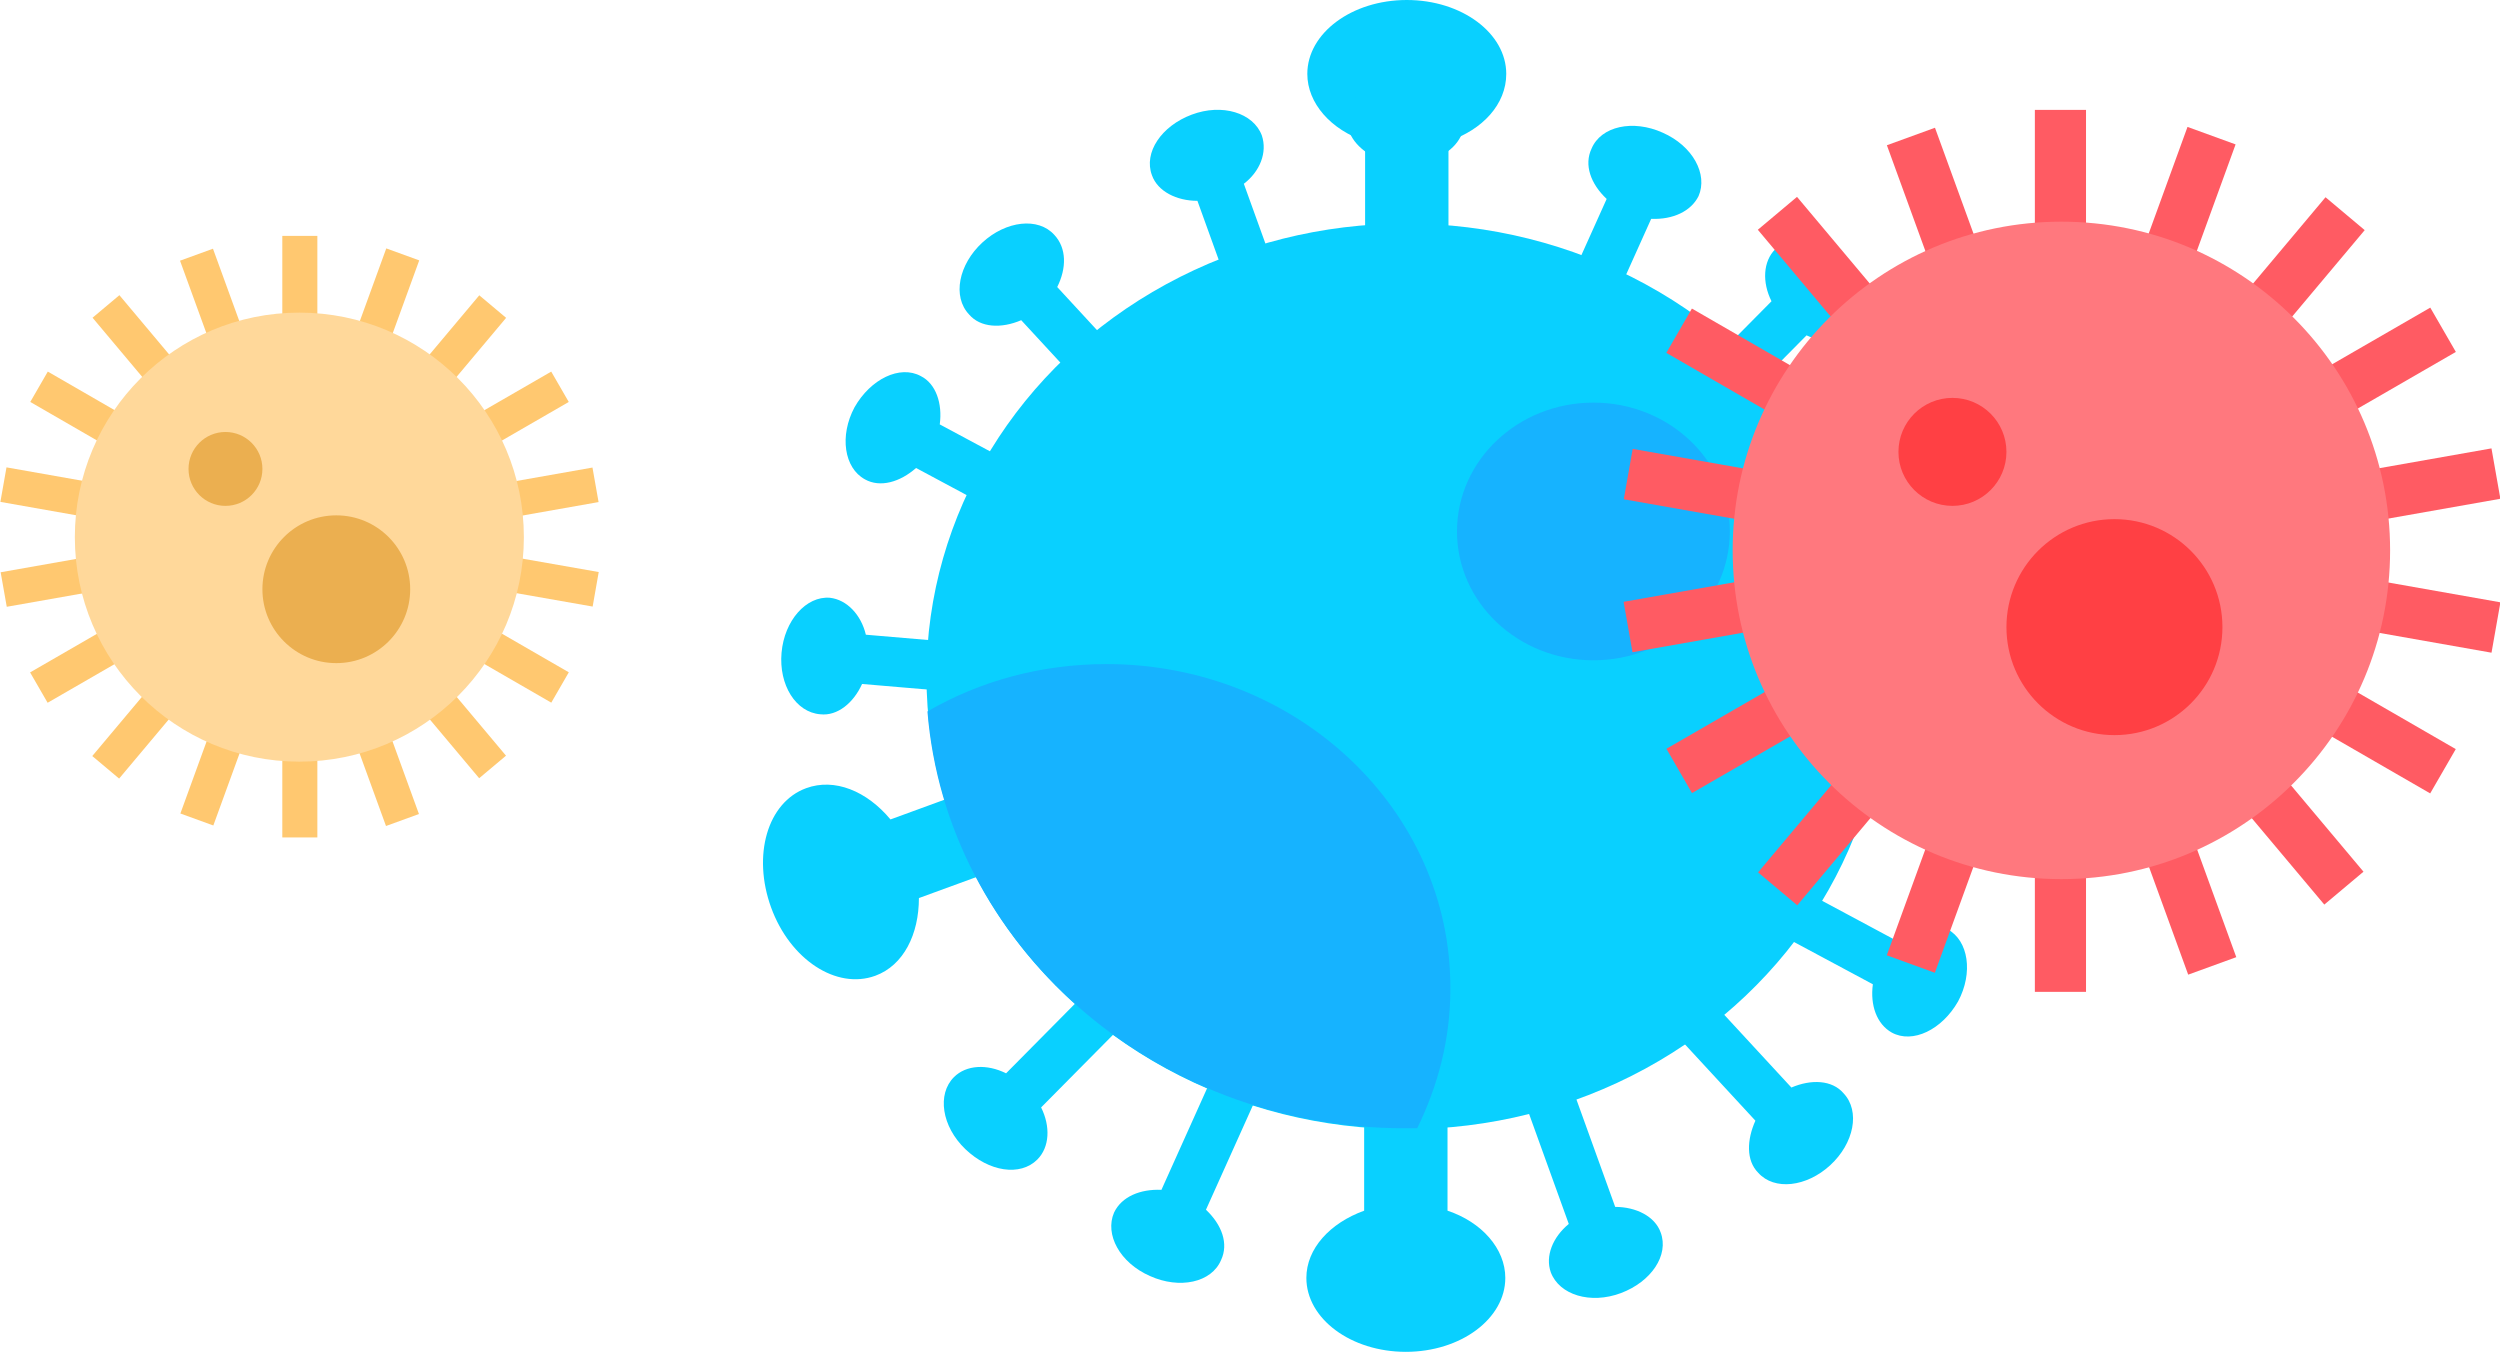   <svg version="1.1" xmlns="http://www.w3.org/2000/svg" xmlns:xlink="http://www.w3.org/1999/xlink" x="0px" y="0px" viewBox="0 0 263.9 142.7" style="enable-background:new 0 0 263.9 142.7;" xml:space="preserve">
   <g>
    <g>
     <g>
      <g>
       <rect x="29.8" y="24.9" style="fill:#FFC870;" width="3.7" height="8.9">
       </rect>
      </g>
      <g>
       <rect x="29.8" y="79.5" style="fill:#FFC870;" width="3.7" height="8.9">
       </rect>
      </g>
     </g>
     <g>
      <g>
       <rect x="20.4" y="26.6" transform="matrix(0.94 -0.342 0.342 0.94 -9.27 9.492)" style="fill:#FFC870;" width="3.7" height="8.9">
       </rect>
      </g>
      <g>
       <rect x="39.1" y="77.9" transform="matrix(0.94 -0.342 0.342 0.94 -25.694 18.973)" style="fill:#FFC870;" width="3.7" height="8.9">
       </rect>
      </g>
     </g>
     <g>
      <g>
       <rect x="12.2" y="31.3" transform="matrix(0.766 -0.643 0.643 0.766 -19.702 17.407)" style="fill:#FFC870;" width="3.7" height="8.9">
       </rect>
      </g>
      <g>
       <rect x="47.3" y="73.1" transform="matrix(0.766 -0.643 0.643 0.766 -38.377 49.751)" style="fill:#FFC870;" width="3.7" height="8.9">
       </rect>
      </g>
     </g>
     <g>
      <g>
       <rect x="6.1" y="38.6" transform="matrix(0.5 -0.866 0.866 0.5 -33.282 28.412)" style="fill:#FFC870;" width="3.7" height="8.9">
       </rect>
      </g>
      <g>
       <rect x="53.4" y="65.9" transform="matrix(0.5 -0.866 0.866 0.5 -33.284 83.017)" style="fill:#FFC870;" width="3.7" height="8.9">
       </rect>
      </g>
     </g>
     <g>
      <g>
       <rect x="2.9" y="47.5" transform="matrix(0.174 -0.985 0.985 0.174 -47.251 47.571)" style="fill:#FFC870;" width="3.7" height="8.9">
       </rect>
      </g>
      <g>
       <rect x="56.6" y="57" transform="matrix(0.173 -0.985 0.985 0.173 -12.143 108.379)" style="fill:#FFC870;" width="3.7" height="8.9">
       </rect>
      </g>
     </g>
     <g>
      <g>
       <rect x="0.3" y="59.6" transform="matrix(0.985 -0.174 0.174 0.985 -10.597 1.754)" style="fill:#FFC870;" width="8.9" height="3.7">
       </rect>
      </g>
      <g>
       <rect x="54" y="50.1" transform="matrix(0.985 -0.174 0.174 0.985 -8.133 10.951)" style="fill:#FFC870;" width="8.9" height="3.7">
       </rect>
      </g>
     </g>
     <g>
      <g>
       <rect x="3.5" y="68.5" transform="matrix(0.866 -0.5 0.5 0.866 -34.104 13.408)" style="fill:#FFC870;" width="8.9" height="3.7">
       </rect>
      </g>
      <g>
       <rect x="50.8" y="41.2" transform="matrix(0.866 -0.5 0.5 0.866 -14.113 33.397)" style="fill:#FFC870;" width="8.9" height="3.7">
       </rect>
      </g>
     </g>
     <g>
      <g>
       <rect x="9.6" y="75.7" transform="matrix(0.643 -0.766 0.766 0.643 -54.419 38.486)" style="fill:#FFC870;" width="8.9" height="3.7">
       </rect>
      </g>
      <g>
       <rect x="44.7" y="33.9" transform="matrix(0.643 -0.766 0.766 0.643 -9.839 50.432)" style="fill:#FFC870;" width="8.9" height="3.7">
       </rect>
      </g>
     </g>
     <g>
      <g>
       <rect x="17.8" y="80.5" transform="matrix(0.342 -0.94 0.94 0.342 -62.717 75.074)" style="fill:#FFC870;" width="8.9" height="3.7">
       </rect>
      </g>
      <g>
       <rect x="36.5" y="29.2" transform="matrix(0.342 -0.94 0.94 0.342 -2.2 58.91)" style="fill:#FFC870;" width="8.9" height="3.7">
       </rect>
      </g>
     </g>
     <g>
      <circle style="fill:#FFD89A;" cx="31.6" cy="56.7" r="23.7">
      </circle>
     </g>
     <g>
      <circle style="fill:#EBAF50;" cx="23.8" cy="49.5" r="3.9">
      </circle>
     </g>
     <g>
      <circle style="fill:#EBAF50;" cx="35.5" cy="62.2" r="7.8">
      </circle>
     </g>
    </g>
    <g>
     <g>
      <path style="fill:#09D0FF;" d="M159,7.8c0-4.3-4.7-7.8-10.5-7.8s-10.5,3.5-10.5,7.8c0,3.1,2.5,5.9,6.1,7.1v24.2h8.8V14.9
				C156.5,13.7,159,11,159,7.8z">
      </path>
     </g>
     <g>
      <g>
       <path style="fill:#09D0FF;" d="M154.6,12.7c0-2.5-2.8-4.6-6.2-4.6c-3.4,0-6.2,2.1-6.2,4.6c0,1.8,1.5,3.4,3.6,4.2v14.2h5.2V16.9
					C153.2,16.2,154.6,14.6,154.6,12.7z">
       </path>
      </g>
      <g>
       <path style="fill:#09D0FF;" d="M142.3,135.9c0,2.5,2.8,4.6,6.2,4.6c3.4,0,6.2-2.1,6.2-4.6c0-1.8-1.5-3.4-3.6-4.2v-14.2h-5.2
					v14.2C143.8,132.5,142.3,134.1,142.3,135.9z">
       </path>
      </g>
     </g>
     <g>
      <g>
       <path style="fill:#09D0FF;" d="M133.2,14.3c-0.9-2.4-4.2-3.4-7.4-2.2c-3.2,1.2-5.1,4-4.2,6.4c0.6,1.7,2.6,2.7,4.8,2.7l4.8,13.3
					l4.9-1.8l-4.8-13.3C133,18.1,133.8,16.1,133.2,14.3z">
       </path>
      </g>
      <g>
       <path style="fill:#09D0FF;" d="M163.7,134.3c0.9,2.4,4.2,3.4,7.4,2.2c3.2-1.2,5.1-4,4.2-6.4c-0.6-1.7-2.6-2.7-4.8-2.7l-4.8-13.3
					l-4.9,1.8l4.8,13.3C163.9,130.6,163.1,132.6,163.7,134.3z">
       </path>
      </g>
     </g>
     <g>
      <g>
       <path style="fill:#09D0FF;" d="M97.2,39.7c-2.2-1.2-5.3,0.3-7,3.3c-1.6,3-1.1,6.4,1.1,7.6c1.6,0.9,3.7,0.3,5.4-1.2l12.5,6.7
					l2.5-4.6l-12.5-6.7C99.5,42.6,98.8,40.5,97.2,39.7z">
       </path>
      </g>
      <g>
       <path style="fill:#09D0FF;" d="M199.7,109c2.2,1.2,5.3-0.3,7-3.3c1.6-3,1.1-6.4-1.1-7.6c-1.6-0.9-3.7-0.3-5.4,1.2l-12.5-6.7
					l-2.5,4.6l12.5,6.7C197.4,106.1,198.1,108.1,199.7,109z">
       </path>
      </g>
     </g>
     <g>
      <g>
       <path style="fill:#09D0FF;" d="M87.6,63.1c-2.5-0.2-4.8,2.4-5.1,5.8c-0.3,3.4,1.5,6.3,4.1,6.5c1.8,0.2,3.5-1.2,4.4-3.2l14.1,1.2
					l0.4-5.2L91.4,67C90.9,64.9,89.4,63.3,87.6,63.1z">
       </path>
      </g>
      <g>
       <path style="fill:#09D0FF;" d="M209.3,85.5c2.5,0.2,4.8-2.4,5.1-5.8c0.3-3.4-1.5-6.3-4.1-6.5c-1.8-0.2-3.5,1.2-4.4,3.2
					l-14.1-1.2l-0.4,5.2l14.1,1.2C206,83.8,207.5,85.4,209.3,85.5z">
       </path>
      </g>
     </g>
     <g>
      <g>
       <path style="fill:#09D0FF;" d="M111.3,24.8c-1.7-1.9-5.1-1.5-7.6,0.8c-2.5,2.3-3.2,5.7-1.4,7.6c1.2,1.4,3.4,1.5,5.5,0.6
					l9.6,10.4l3.8-3.5l-9.6-10.4C112.6,28.3,112.6,26.2,111.3,24.8z">
       </path>
      </g>
      <g>
       <path style="fill:#09D0FF;" d="M185.6,123.8c1.7,1.9,5.1,1.5,7.6-0.8s3.2-5.7,1.4-7.6c-1.2-1.4-3.4-1.5-5.5-0.6l-9.6-10.4
					l-3.8,3.5l9.6,10.4C184.4,120.3,184.3,122.5,185.6,123.8z">
       </path>
      </g>
     </g>
     <g>
      <g>
       <path style="fill:#09D0FF;" d="M100.7,113.7c-1.8,1.8-1.3,5.2,1.2,7.6s5.8,2.9,7.6,1.1c1.3-1.3,1.4-3.5,0.4-5.5l10-10.1
					l-3.7-3.6l-10,10.1C104.2,112.3,102,112.4,100.7,113.7z">
       </path>
      </g>
      <g>
       <path style="fill:#09D0FF;" d="M196.2,35c1.8-1.8,1.3-5.2-1.2-7.6c-2.4-2.4-5.8-2.9-7.6-1.1c-1.3,1.3-1.4,3.5-0.4,5.5l-10,10.1
					l3.7,3.6l10-10.1C192.8,36.4,194.9,36.3,196.2,35z">
       </path>
      </g>
     </g>
     <g>
      <g>
       <path style="fill:#09D0FF;" d="M117.6,128c-1,2.3,0.6,5.3,3.8,6.7c3.1,1.4,6.5,0.7,7.5-1.7c0.8-1.7,0.1-3.7-1.6-5.3l5.8-12.9
					l-4.7-2.1l-5.8,12.9C120.4,125.5,118.4,126.3,117.6,128z">
       </path>
      </g>
      <g>
       <path style="fill:#09D0FF;" d="M179.3,20.7c1-2.3-0.6-5.3-3.8-6.7c-3.1-1.4-6.5-0.7-7.5,1.7c-0.8,1.7-0.1,3.7,1.6,5.3l-5.8,12.9
					l4.7,2.1l5.8-12.9C176.6,23.2,178.5,22.3,179.3,20.7z">
       </path>
      </g>
     </g>
     <g>
      <path style="fill:#09D0FF;" d="M137.9,134.9c0,4.3,4.7,7.8,10.5,7.8s10.5-3.5,10.5-7.8c0-3.1-2.5-5.9-6.1-7.1v-24.2H144v24.2
				C140.4,129.1,137.9,131.8,137.9,134.9z">
      </path>
     </g>
     <g>
      <path style="fill:#09D0FF;" d="M85.1,83.2c-4.1,1.5-5.7,7.1-3.7,12.6s6.9,8.7,11,7.2c3-1.1,4.6-4.4,4.6-8.2l22.7-8.3l-3-8.3
				l-22.7,8.3C91.5,83.5,88.1,82.1,85.1,83.2z">
      </path>
     </g>
     <g>
      <path style="fill:#09D0FF;" d="M211.7,59.5c4.1-1.5,5.7-7.1,3.7-12.6s-6.9-8.7-11-7.2c-3,1.1-4.6,4.4-4.6,8.2l-22.7,8.3l3,8.3
				l22.7-8.3C205.4,59.2,208.8,60.6,211.7,59.5z">
      </path>
     </g>
    </g>
    <g>
     <ellipse style="fill:#09D0FF;" cx="148.4" cy="71.4" rx="50.6" ry="47.8">
     </ellipse>
    </g>
    <g>
     <ellipse style="fill:#16B3FF;" cx="168.2" cy="56.1" rx="14.4" ry="13.6">
     </ellipse>
    </g>
    <g>
     <path style="fill:#16B3FF;" d="M116.8,70.1c-6.9,0-13.4,1.8-18.9,5c2,24.6,23.8,44,50.4,44c0.4,0,0.8,0,1.3,0
			c2.2-4.5,3.5-9.4,3.5-14.7C153.2,85.5,136.9,70.1,116.8,70.1z">
     </path>
    </g>
    <g>
     <g>
      <rect x="214.8" y="11.6" style="fill:#FF5B63;" width="5.4" height="13.1">
      </rect>
     </g>
     <g>
      <rect x="214.8" y="91.6" style="fill:#FF5B63;" width="5.4" height="13.1">
      </rect>
     </g>
    </g>
    <g>
     <g>
      <rect x="201.2" y="14" transform="matrix(0.94 -0.342 0.342 0.94 5.264 70.982)" style="fill:#FF5B63;" width="5.4" height="13.1">
      </rect>
     </g>
     <g>
      <rect x="228.5" y="89.2" transform="matrix(0.94 -0.342 0.342 0.94 -18.79 84.87)" style="fill:#FF5B63;" width="5.4" height="13.1">
      </rect>
     </g>
    </g>
    <g>
     <g>
      <rect x="189.1" y="21" transform="matrix(0.766 -0.643 0.643 0.766 27.203 129.759)" style="fill:#FF5B63;" width="5.4" height="13.1">
      </rect>
     </g>
     <g>
      <rect x="240.5" y="82.2" transform="matrix(0.766 -0.643 0.643 0.766 -0.148 177.13)" style="fill:#FF5B63;" width="5.4" height="13.1">
      </rect>
     </g>
    </g>
    <g>
     <g>
      <rect x="180.2" y="31.6" transform="matrix(0.5 -0.866 0.866 0.5 58.432 177.501)" style="fill:#FF5B63;" width="5.4" height="13.1">
      </rect>
     </g>
     <g>
      <rect x="249.5" y="71.6" transform="matrix(0.5 -0.866 0.866 0.5 58.43 257.469)" style="fill:#FF5B63;" width="5.4" height="13.1">
      </rect>
     </g>
    </g>
    <g>
     <g>
      <rect x="175.5" y="44.7" transform="matrix(0.174 -0.985 0.985 0.174 96.84 217.794)" style="fill:#FF5B63;" width="5.4" height="13.1">
      </rect>
     </g>
     <g>
      <rect x="254.2" y="58.5" transform="matrix(0.174 -0.985 0.985 0.174 148.247 306.828)" style="fill:#FF5B63;" width="5.4" height="13.1">
      </rect>
     </g>
    </g>
    <g>
     <g>
      <rect x="171.7" y="62.4" transform="matrix(0.985 -0.174 0.174 0.985 -8.595 31.94)" style="fill:#FF5B63;" width="13.1" height="5.4">
      </rect>
     </g>
     <g>
      <rect x="250.4" y="48.5" transform="matrix(0.985 -0.174 0.174 0.985 -4.987 45.408)" style="fill:#FF5B63;" width="13.1" height="5.4">
      </rect>
     </g>
    </g>
    <g>
     <g>
      <rect x="176.4" y="75.4" transform="matrix(0.866 -0.5 0.5 0.866 -14.555 101.944)" style="fill:#FF5B63;" width="13.1" height="5.4">
      </rect>
     </g>
     <g>
      <rect x="245.7" y="35.4" transform="matrix(0.866 -0.5 0.5 0.866 14.719 131.216)" style="fill:#FF5B63;" width="13.1" height="5.4">
      </rect>
     </g>
    </g>
    <g>
     <g>
      <rect x="185.3" y="86" transform="matrix(0.643 -0.766 0.766 0.643 0.557 178.73)" style="fill:#FF5B63;" width="13.1" height="5.4">
      </rect>
     </g>
     <g>
      <rect x="236.7" y="24.8" transform="matrix(0.643 -0.766 0.766 0.643 65.864 196.221)" style="fill:#FF5B63;" width="13.1" height="5.4">
      </rect>
     </g>
    </g>
    <g>
     <g>
      <rect x="197.4" y="93" transform="matrix(0.342 -0.94 0.94 0.342 44.237 254.591)" style="fill:#FF5B63;" width="13.1" height="5.4">
      </rect>
     </g>
     <g>
      <rect x="224.7" y="17.8" transform="matrix(0.342 -0.94 0.94 0.342 132.853 230.841)" style="fill:#FF5B63;" width="13.1" height="5.4">
      </rect>
     </g>
    </g>
    <g>
     <circle style="fill:#FF787E;" cx="217.6" cy="58.1" r="34.7">
     </circle>
    </g>
    <g>
     <circle style="fill:#FF4044;" cx="206.1" cy="47.7" r="5.7">
     </circle>
    </g>
    <g>
     <circle style="fill:#FF4044;" cx="223.2" cy="66.2" r="11.4">
     </circle>
    </g>
   </g>
  </svg>
